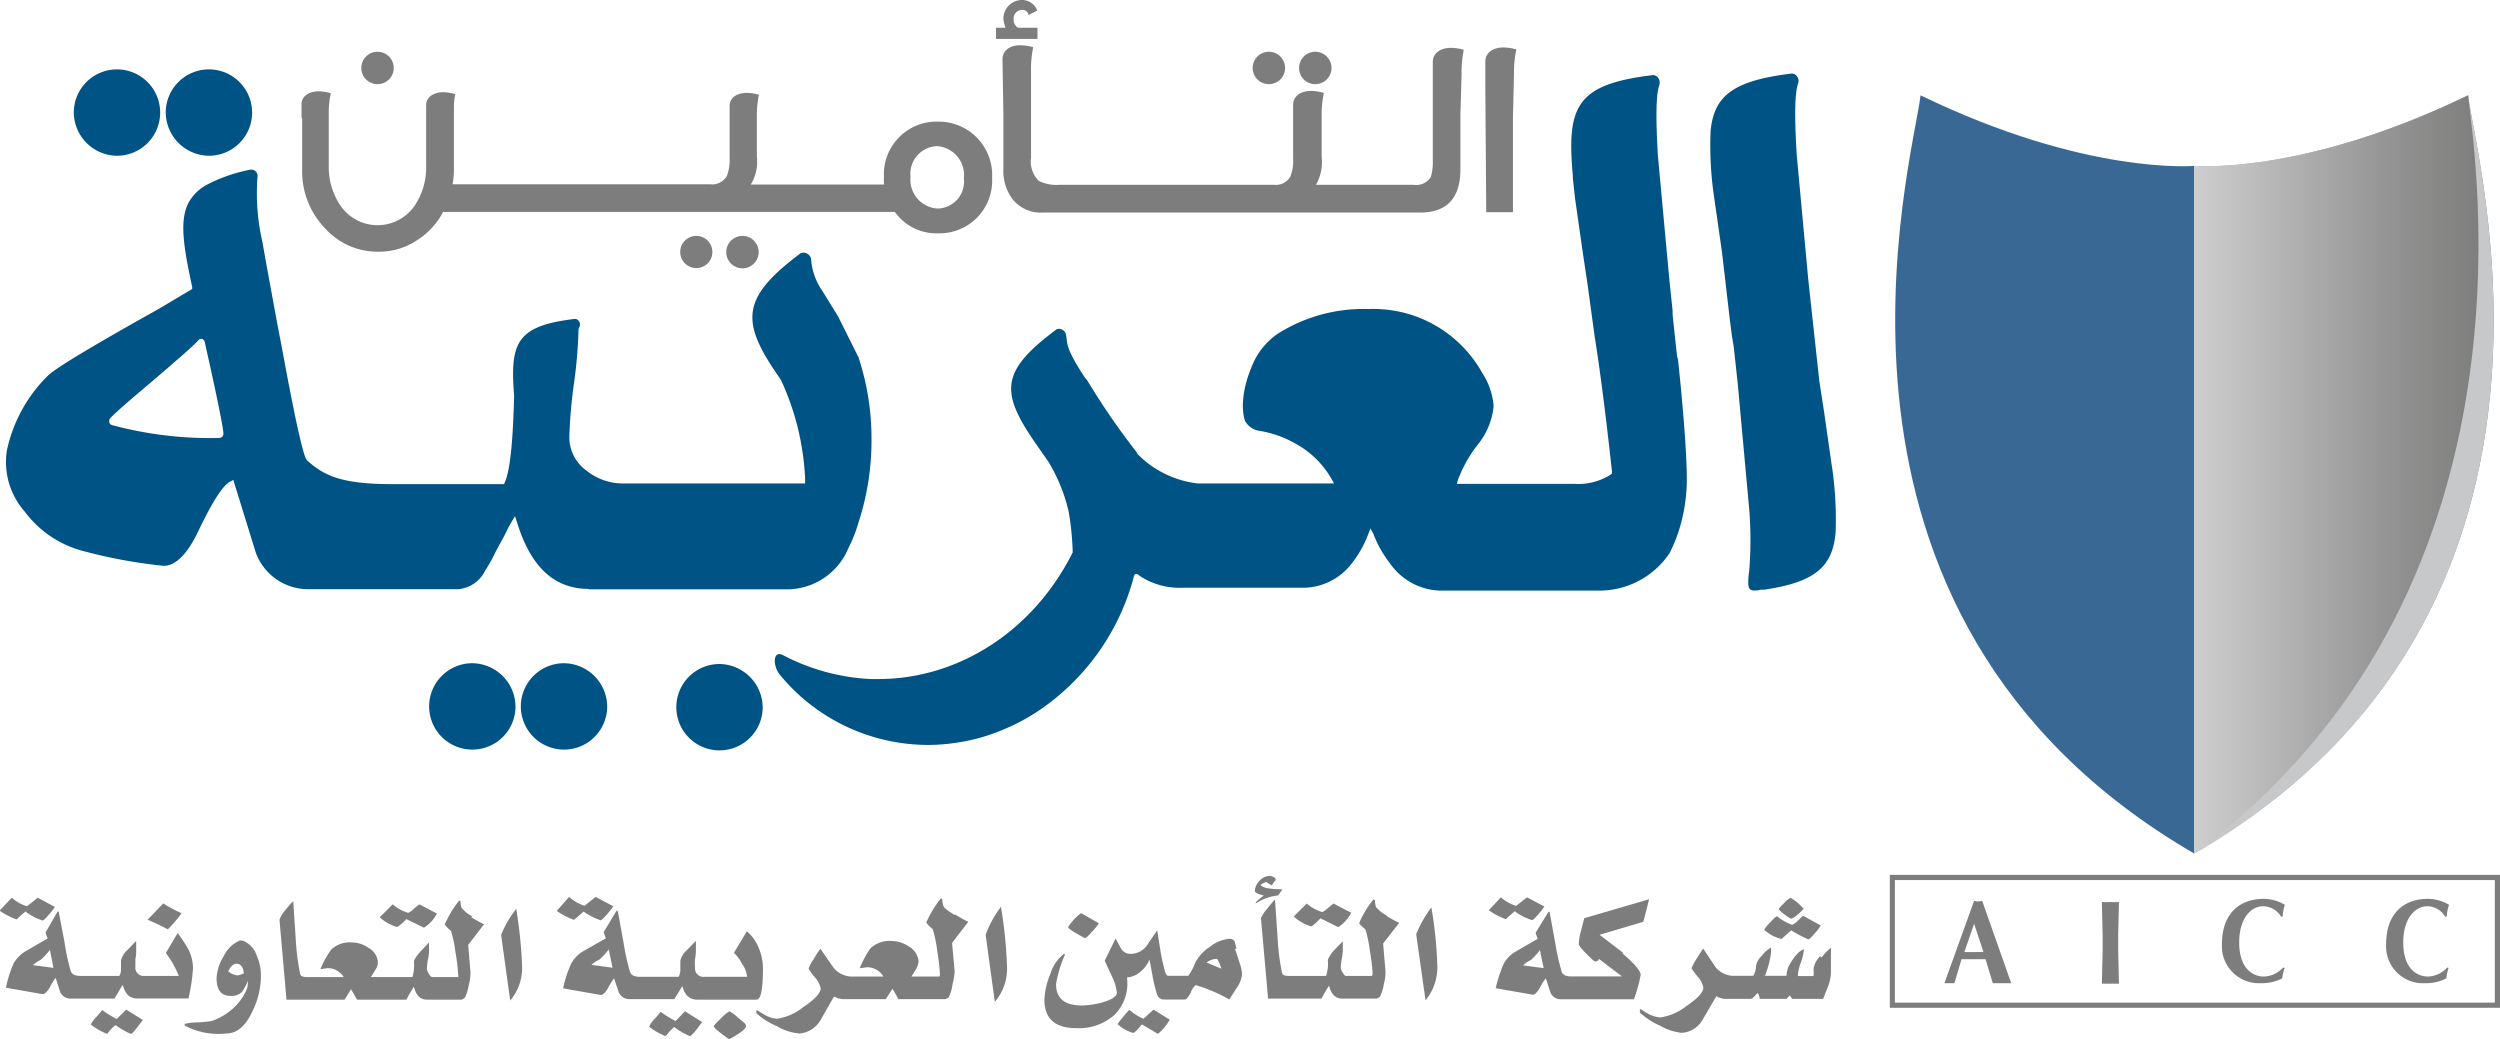 <svg xmlns="http://www.w3.org/2000/svg" xmlns:xlink="http://www.w3.org/1999/xlink" viewBox="0 0 192.77 80.13" xmlns:v="https://vecta.io/nano"><defs><linearGradient id="A" x1="175.2" y1="73.5" x2="198.26" y2="73.5" gradientUnits="userSpaceOnUse"><stop offset="0" stop-color="#cececf"/><stop offset="0" stop-color="#cececf"/><stop offset=".68" stop-color="#949494"/><stop offset="1" stop-color="#7e7e7d"/></linearGradient><linearGradient id="B" x2="197.11" xlink:href="#A"/><path id="C" d="M175.2 102.74c31.8-18.44 21.67-53.49 21.11-58.47-12.76 6.19-21.11 5.44-21.11 5.44z"/></defs><path d="M9 12.01a3.33 3.33 0 1 0-3.31-3.3A3.37 3.37 0 0 0 9 12.01m7.08 0a3.33 3.33 0 1 0-3.3-3.3 3.37 3.37 0 0 0 3.3 3.3M55.47 51.2a3.33 3.33 0 1 0 3.34 3.35 3.38 3.38 0 0 0-3.34-3.35m-19.06-.06a3.33 3.33 0 1 0 3.34 3.35 3.37 3.37 0 0 0-3.34-3.35m7.05 0a3.33 3.33 0 1 0 3.36 3.35 3.37 3.37 0 0 0-3.36-3.35m1.95-5.7h15.45a5.14 5.14 0 0 0 4.56-3.18 11 11 0 0 0 .67-1.62h0l.11-.36a20.32 20.32 0 0 0 1-6.4 20 20 0 0 0-1-6.32l-1.56-3.13-1.23-2a4.86 4.86 0 0 1-.87-2.47.59.59 0 0 0-.37-.43.52.52 0 0 0-.44 0h0c-4.75 3.55-4.59 5.37-1.52 9.75a20.29 20.29 0 0 1 1.87 7.6v.05.1.25H48a4.49 4.49 0 0 1-2.79-1 3.17 3.17 0 0 1-1.31-2.56 36.91 36.91 0 0 1 .36-4.17 36.79 36.79 0 0 0 .35-4.16h0c0-.07.06-.14.09-.23a.43.43 0 0 0-.08-.42.36.36 0 0 0-.3-.15h0c-4.48.54-5 1.81-4.68 5.88h0a.66.66 0 0 0 0 .13c-.09 3.56-.32 5.72-.72 6.6l-.05.13h-8.6c-3.85 0-5.23-.61-6.56-1.8-.14-.12-.43-.37-1.91-8.37l-.09-.48-.37-1.93-.41-2.24-.34-1.85-.16-.89-.19-1.08a16.9 16.9 0 0 1-.39-5 .51.51 0 0 0-.13-.47.45.45 0 0 0-.32-.14h-.08a12.4 12.4 0 0 0-3.38 1.17 3.51 3.51 0 0 0-1.35 1.29c-.8 1.39-.43 3.52.23 6.59v.15l-.13.08-2.4 1.43c-5.06 2.83-8 4.58-8.62 5.2a11.42 11.42 0 0 0-3.14 5.75 5.78 5.78 0 0 0 1.37 4.7 8.2 8.2 0 0 0 4.34 3 38.85 38.85 0 0 0 6.38 1.19c.94 0 1.86-.93 2.72-2.78 1.07-2.22 1.86-3.44 2.42-3.72l.24-.12.07.25 1.66 5.37h0 0a4.3 4.3 0 0 0 4.14 2.8h11.48A2.55 2.55 0 0 0 37.41 44a11.45 11.45 0 0 0 .77-1.38l.36-.68c.19-.32.36-.65.53-1s.27-.52.39-.72l.25-.42.15.45c1.06 3.47 2.87 5.16 5.55 5.16M17.14 33.67a.34.34 0 0 1-.21.1 29.11 29.11 0 0 1-8.32-1 .28.28 0 0 1-.18-.2.37.37 0 0 1 .08-.33c.41-.45 1.72-1.57 3.11-2.74 1.56-1.34 3.18-2.71 3.68-3.27a.28.28 0 0 1 .2-.1.29.29 0 0 1 .28.21c.9 4 1.39 6.39 1.45 7.08a.4.4 0 0 1-.09.26m124.12 2.33l-.61-4.26-.37-2.4-.85-7.81-.89-9.62c-.18-3-.15-4.76.11-5.49a.57.57 0 0 0-.1-.56.49.49 0 0 0-.39-.2h0l-.47.06c-4.14.57-5.54 1.74-5.79 4.38a27 27 0 0 0 .27 5.08l.61 4.26.61 5.25.15 1.16.15.92.31 2.87.88 9.63a30.09 30.09 0 0 1 0 4.74 5.21 5.21 0 0 0-.07 1c0 .32.13.53.46.51.17 0 .33 0 .49-.06h.28c3.95-.59 5.27-1.78 5.5-4.42a27.69 27.69 0 0 0-.27-5m-11.96-8.62l-.24-2.23-.1-.95v-.18-.13l-.24-2.27-.89-9.63c-.18-3-.15-4.75.11-5.49a.63.63 0 0 0-.1-.56.52.52 0 0 0-.39-.2h0c-5.92.71-6.67 2.39-6.18 7.77v.2l.17 1.55.61 4.26.36 2.4.37 2.72.16 1.17c.53 3.33 1 7.32 1.35 10.53v.11l-.08.08a4.62 4.62 0 0 1-2.8.73h-9.08l.06-.26a10.31 10.31 0 0 1 1.52-2.73 5.58 5.58 0 0 0 1.25-3 5.38 5.38 0 0 0-.87-2.55 9.61 9.61 0 0 0-8.8-4.94 12.34 12.34 0 0 0-7 1.92 5.56 5.56 0 0 0-1.75 2c-1.1 2.31-1 3.93-.76 4.68a1.5 1.5 0 0 0 1 .77 8.4 8.4 0 0 1 3 1.06 7.13 7.13 0 0 1 2.7 2.7l.17.32H92.37a7.78 7.78 0 0 1-4.38-2l-.33-.33h0v-.06h0a56.14 56.14 0 0 1-3.82-5.55l-.21-.26h0c-1.51-2.3-1.3-2.57-1.43-3.27a.55.55 0 0 0-.34-.41.47.47 0 0 0-.4 0h0c-4.42 3.3-4.34 4.88-1.46 9l.85 1.22a13 13 0 0 1 1.55 3.82 21.46 21.46 0 0 1 .31 3h0 0v.09.07c-3 6-8.74 9.76-15 9.76h-.56 0a16.19 16.19 0 0 1-6.77-1.84c-.84-.43-.78.91-.22 1.54a14.81 14.81 0 0 0 11.39 5.38 14.24 14.24 0 0 0 2.12-.16 14.62 14.62 0 0 0 3.64-1A16.11 16.11 0 0 0 80 54.86a18 18 0 0 0 7.44-10.44c.11-.37.46 0 .46 0a5.63 5.63 0 0 0 3.33.9h3.13 2.16 3.78.32a4.76 4.76 0 0 0 3.42-1.64 8.57 8.57 0 0 0 1.47-2.51l.16-.42.22.39h0 0a8.65 8.65 0 0 0 1.29 2.3 4.87 4.87 0 0 0 3.82 2.1h7.4.22 4.8a6.53 6.53 0 0 0 5.32-2.89 12.87 12.87 0 0 0 .68-1.63 13 13 0 0 0 .6-3c.23-2-.47-8.81-.63-10.27z" fill="#005385"/><g fill="#7d7d7d"><path d="M155.05 75.81h-.71-.68l-.56-1.85h-1-.85l-.55 1.85h-.37-.4l2.29-6.35a1.64 1.64 0 0 0 .32.05 1.71 1.71 0 0 0 .3-.05l2.24 6.35m-2.14-2.4l-.72-2.18-.75 2.18zm9.19-1.33l-.06-2.53a4 4 0 0 0 .66 0 3.86 3.86 0 0 0 .66 0l-.06 2.53v1.24l.06 2.53h-.66-.66l.06-2.53zm14.04 2.55a2.89 2.89 0 0 0-.19.81 3.36 3.36 0 0 1-1.65.37 2.85 2.85 0 0 1-3-3c0-2.52 1.51-3.5 3.21-3.5a3.16 3.16 0 0 1 1.64.46 3.56 3.56 0 0 0-.17.91h-.12a1.64 1.64 0 0 0-1.4-.8c-.86 0-1.83.85-1.83 2.8s1 2.62 1.91 2.62a2.08 2.08 0 0 0 1.47-.69zm12.64 0a3.79 3.79 0 0 0-.18.81 3.32 3.32 0 0 1-1.64.37 2.84 2.84 0 0 1-3-3c0-2.52 1.51-3.5 3.2-3.5a3.14 3.14 0 0 1 1.65.46 3.58 3.58 0 0 0-.18.91h-.12a1.62 1.62 0 0 0-1.39-.8c-.86 0-1.84.85-1.84 2.8s1 2.62 1.92 2.62a2.08 2.08 0 0 0 1.46-.69zm3.96 3.08h-47.05V67.46h47.05zm-46.66-.4h46.26v-9.45h-46.26zM45 70.29a5.26 5.26 0 0 0 1.31.67c.06 0 .23-.16.5-.46a7.35 7.35 0 0 0 .48-.62l-1.36-.72-.86.68a3.2 3.2 0 0 1-1.19-.68l-.95 1.08a6.07 6.07 0 0 0 1.33.69l.74-.64m7.09 8.44a8.89 8.89 0 0 1-1.15-.71 6.44 6.44 0 0 1-.49.57 2.1 2.1 0 0 0-.4.58 5.46 5.46 0 0 0 1.28.73 4.39 4.39 0 0 1 .66-.71 5.1 5.1 0 0 0 1.23.71s.21-.16.46-.48l.46-.61-1.32-.83zm4.84-.22a2.28 2.28 0 0 0-.69-.53 3.19 3.19 0 0 0-.64.53c-.37.36-.56.57-.56.63s.18.25.55.53.58.45.67.45c.84-.47 1.26-.79 1.26-1s-.19-.28-.59-.64m-4.3-2.4c.18.68.57 1 1.13 1h4.58c.33 0 .49-.8.49-2.43a4.19 4.19 0 0 0-.33-1.57 3.29 3.29 0 0 0-.91-1.27l-1 1.66a3.09 3.09 0 0 1 .63.85 2 2 0 0 1 .38 1h0-3.27a.66.66 0 0 1-.74-.74 4 4 0 0 1 0-.6 4.8 4.8 0 0 0 .07-.58v-.85l-.72.74a1.45 1.45 0 0 0-.48.81v.62a1.19 1.19 0 0 1-.13.6h-3c-.42 0-.67-.14-.75-.37a17.41 17.41 0 0 1-.5-2.27l-.44-2.41-.09-.06-1 1.66a2.79 2.79 0 0 0 .17.48l-1.76 1a2.55 2.55 0 0 0-.9.92 9.08 9.08 0 0 0-.64 1.94l2.9.51c.15 0 .34-.14.56-.53a7.09 7.09 0 0 1 .47-.76l.33 1a.88.88 0 0 0 .79.61H52l.61-1m-7-1.64a2.32 2.32 0 0 1 .61-.41 5.53 5.53 0 0 0 .72-.78l.29 1.41zm28-3.85c-.52-.32-.81-.54-.86-.68a1.53 1.53 0 0 1-.09-.53l-.1-.08a8.26 8.26 0 0 0-1.14 1.88 2.61 2.61 0 0 0 .5.5 9.86 9.86 0 0 1 .35 1.7 16.37 16.37 0 0 1 .21 1.8.47.47 0 0 1-.05.16h-2.15l.35-.57a1.42 1.42 0 0 0 .2-.58 1.45 1.45 0 0 0-.72-1.15 2.42 2.42 0 0 0-1.33-.44 2.15 2.15 0 0 0-1.66.56 7.86 7.86 0 0 0-.83 1.54l.58-.08a1.48 1.48 0 0 1 1.25.72h-2.31a1.86 1.86 0 0 1-1.55-.7l-1-1.44a6.48 6.48 0 0 0-.52.8 2.78 2.78 0 0 0-.39.74 4.57 4.57 0 0 0 .46.63 1.84 1.84 0 0 1 .47.87c0 .38-.45.86-1.35 1.46a4.14 4.14 0 0 1-2 .89 2.16 2.16 0 0 1-1-.32l-.53-.32c.04 0-.08 0-.08 0v.21a5.4 5.4 0 0 0 1.57 1 4.18 4.18 0 0 0 1.74.57 2.06 2.06 0 0 0 1.62-1l1-1.75.09-.09a1.51 1.51 0 0 0 .61.19h3.35l.52-.8.46.8h3.63c.16-.08.24-.13.25-.16a3.07 3.07 0 0 0 .29-1 4.88 4.88 0 0 0 .16-1l-.2-2.17 1.25-1.63a9.28 9.28 0 0 1-1-.56m3.55-.64a8.34 8.34 0 0 0-1.21 2.2l.71 5.17a3.94 3.94 0 0 0 .94-2.72 34.7 34.7 0 0 0-.46-4.55"/><path d="M83.65 72.36a2.36 2.36 0 0 0 .55-.52 3.23 3.23 0 0 0 .53-.65l-1.37-.78a4 4 0 0 0-1 1.08c0 .1.45.4 1.34.87m4.47 6.19a3.85 3.85 0 0 1-1.09-.69 13.15 13.15 0 0 0-.91 1.1 2.72 2.72 0 0 0 1.24.69s.13-.09.32-.29l.32-.37 1.24.73a4.15 4.15 0 0 0 .91-1.09l-1.25-.78-.78.7m7.16-5.37c0-.17-.08-.35-.11-.53a.41.41 0 0 0-.43-.26 2.77 2.77 0 0 0-1.5.62 3.21 3.21 0 0 0-1.13 1.23 4.31 4.31 0 0 1-.53 1h-1.56c-.08 0-.14-.07-.21-.24a14.42 14.42 0 0 1-.37-1.62l-.26-1.64-.83 1.21a1.57 1.57 0 0 1-1.27.6.82.82 0 0 1-.7-.43l-.41-.75-.84 1.71.57 1.23a3.64 3.64 0 0 1 .37 1.23c0 .29-.38.54-1.14.76a6.53 6.53 0 0 1-1.55.23c-1.36 0-2-.56-2-1.64a9.14 9.14 0 0 1 .69-2.28l-.06-.07A3 3 0 0 0 81 75.08a5.84 5.84 0 0 0-.47 2c0 1.47.83 2.2 2.48 2.2a4.13 4.13 0 0 0 2.9-1 3.4 3.4 0 0 0 1-2.79v-.13h.06a1.75 1.75 0 0 0 1-.46 2.29 2.29 0 0 0 .67-.93c0 .11.11.58.25 1.39a10.86 10.86 0 0 0 .34 1.35.54.54 0 0 0 .53.36h1.6c.12 0 .27-.18.45-.52a1.43 1.43 0 0 1 .38-.59 11.86 11.86 0 0 1 2.6 1.11l.58-.91a2.24 2.24 0 0 0 .4-1 3 3 0 0 0-.22-1q-.14-.48-.33-1m-2.18 1.06a1.29 1.29 0 0 1 .72-.28h.09a2.86 2.86 0 0 1 .32.75zm3.78-4.54a3.63 3.63 0 0 1 1.72-.63 3.19 3.19 0 0 0 .34-.48c-1 0-1.56-.12-1.68-.35a2 2 0 0 1 .42-.21l.45.26a2.17 2.17 0 0 1 .3-.41.24.24 0 0 0-.17-.23.61.61 0 0 0-.31-.09 1.06 1.06 0 0 0-.77.38 1.15 1.15 0 0 0-.36.8c0 .06.1.13.28.21l.41.12-.37.29c-.16.13-.26.25-.26.34m5 1.13l1.37.68a2.92 2.92 0 0 0 1-1.11l-1.37-.71-.45.37a2.05 2.05 0 0 1-.41.29 3.26 3.26 0 0 1-1.2-.66l-1 1a3.33 3.33 0 0 0 1.34.76c.08 0 .33-.22.74-.64m5.11-.19a2.61 2.61 0 0 1-.85-.66 2.23 2.23 0 0 1-.09-.54l-.09-.06a7.36 7.36 0 0 0-1.12 1.85 3.12 3.12 0 0 0 .49.48 9.86 9.86 0 0 1 .34 1.67 13.67 13.67 0 0 1 .21 1.77.22.22 0 0 1-.06.14h-2c-.06 0-.15-.08-.24-.25a.74.74 0 0 1-.16-.36 6.32 6.32 0 0 1 .07-.67 3.75 3.75 0 0 0 .09-.67v-.72l-.68.7c-.22.24-.47.62-.47.78a2.87 2.87 0 0 1-.14 1.19h-2.9c-.3 0-.48-.08-.5-.25a18.07 18.07 0 0 1-.34-2.76l-.2-2.88a9.19 9.19 0 0 0-.6.71 2.69 2.69 0 0 0-.48.73l.55 6.2h4.12a10.15 10.15 0 0 1 .58-1c.17.68.51 1 1 1h2.68c.16-.08.24-.13.25-.17a2.78 2.78 0 0 0 .29-.94 3.25 3.25 0 0 0 .13-1l-.18-2.14 1.24-1.59a9 9 0 0 1-1-.55m2.31 1.43l.72 5.09a4 4 0 0 0 .91-2.68 32.26 32.26 0 0 0-.46-4.48 8.93 8.93 0 0 0-1.17 2.07m7.63-1.75a4.43 4.43 0 0 0 1.31.66c.06 0 .22-.15.48-.46a4.46 4.46 0 0 0 .46-.59l-1.33-.71-.84.66a3.09 3.09 0 0 1-1.18-.66l-.93 1a5.11 5.11 0 0 0 1.3.68l.73-.63m8.29 3.2l-1.78-1.36 3.37-1q.27-1 .45-1.74l-5 1.46-.26 1a4.25 4.25 0 0 0-.16 1c0 .1.18.34.57.73s.61.61.72.61a.29.29 0 0 0 .26-.2l1.78 1.35h-3.91c-.41 0-.66-.12-.74-.36a17.47 17.47 0 0 1-.5-2.22l-.43-2.37-.08-.05-1 1.63a4.38 4.38 0 0 0 .16.47l-1.73 1a2.44 2.44 0 0 0-.88.9 10.35 10.35 0 0 0-.63 1.91l2.87.5c.13 0 .3-.14.53-.52a3.3 3.3 0 0 1 .47-.74l.32 1a.84.84 0 0 0 .78.61h5.69a12.2 12.2 0 0 0 .52-1.87c0-.3-.46-.86-1.39-1.65m-7.68.91a2.21 2.21 0 0 1 .6-.41 5.24 5.24 0 0 0 .7-.77l.29 1.39zm20.17-3.93a2.11 2.11 0 0 0 .5.33 1.38 1.38 0 0 0 .49-.31 2.88 2.88 0 0 0 .47-.46 3.87 3.87 0 0 0-1-.84 1.54 1.54 0 0 0-.49.39c-.27.27-.42.42-.42.48s.15.18.42.41m.53 1.23a13.31 13.31 0 0 0 1.31.69c.09 0 .26-.15.52-.47a2.76 2.76 0 0 0 .45-.6l-1.36-.75-.43.41a1.29 1.29 0 0 1-.41.29 3.72 3.72 0 0 1-1.16-.66c-.08 0-.25.16-.52.46a3.2 3.2 0 0 0-.48.58 2.91 2.91 0 0 0 1.34.71l.74-.66m2.23 2a1.82 1.82 0 0 0-.49.88 1.09 1.09 0 0 0 0 .27v.29a.09.09 0 0 1-.05.08h-1.12s-.05 0-.05-.06a3.55 3.55 0 0 1 .24-1 5 5 0 0 0 .22-.89v-.11c-.38.12-.79.59-1.21 1.39a2.8 2.8 0 0 0-.13.65h-1.66a7.26 7.26 0 0 0 .47-1.77v-.41a2.31 2.31 0 0 0-.7.63 1.5 1.5 0 0 0-.45.74 1.61 1.61 0 0 1-.22.81h-1.39a1.81 1.81 0 0 1-1.52-.67l-.95-1.43c-.08.11-.25.37-.52.8a4.22 4.22 0 0 0-.38.72 5 5 0 0 0 .46.63 1.69 1.69 0 0 1 .45.86c0 .36-.43.84-1.3 1.42a4.17 4.17 0 0 1-2 .88 2.21 2.21 0 0 1-1-.31 4 4 0 0 1-.51-.32h-.08v.26a5.48 5.48 0 0 0 1.54 1 4.19 4.19 0 0 0 1.7.56 2 2 0 0 0 1.59-1l1-1.72.08-.1a1.46 1.46 0 0 0 .62.2h2c.09 0 .19-.07.31-.2a1.39 1.39 0 0 1 .25-.25 1.13 1.13 0 0 1 .15.45h2.07l.24-.26a.94.94 0 0 1 .18.26h2.4l.39-1a3 3 0 0 0 .21-1.08v-1.86a3.63 3.63 0 0 0-.71.74M2 70.32a4.58 4.58 0 0 0 1.29.66c.06 0 .22-.15.48-.46a3.72 3.72 0 0 0 .46-.59l-1.32-.71-.83.66a3.08 3.08 0 0 1-1.17-.66l-.94 1a5.69 5.69 0 0 0 1.31.68 7 7 0 0 1 .72-.63m7 8.3a7.51 7.51 0 0 1-1.12-.69c-.15.2-.31.38-.48.57A2.21 2.21 0 0 0 7 79a4.73 4.73 0 0 0 1.27.72 3.07 3.07 0 0 1 .64-.68 6 6 0 0 0 1.18.68c.07 0 .23-.15.47-.48l.46-.59-1.29-.8zm5-8.15a11.23 11.23 0 0 1-1.41-.76l-1.21 1.26a15.22 15.22 0 0 1 1.56.74A9.59 9.59 0 0 0 14 70.42m-4.52 5.57c.18.67.54 1 1.1 1h3.95a13.61 13.61 0 0 0 .35-2.32 3.23 3.23 0 0 0-.35-1.46 10.44 10.44 0 0 0-.83-1.26l-.91 1.53a7.88 7.88 0 0 1 1 1.77h-2.63a.64.64 0 0 1-.72-.72v-.57a3 3 0 0 0 .06-.57v-.84l-.69.72a1.48 1.48 0 0 0-.48.81v.59a1 1 0 0 1-.13.58h-3c-.41 0-.65-.12-.74-.36a15.23 15.23 0 0 1-.48-2.21l-.45-2.36-.08-.05-.93 1.62a1.87 1.87 0 0 0 .16.47l-1.73 1a2.66 2.66 0 0 0-.88.89 8.51 8.51 0 0 0-.61 1.91l2.83.5c.14 0 .31-.14.55-.52a3.79 3.79 0 0 1 .45-.74l.32 1a.86.86 0 0 0 .78.6h3.44l.59-1m-6.89-1.58a2.94 2.94 0 0 1 .61-.41 5.5 5.5 0 0 0 .71-.77l.27 1.39zm16-1.91a2.41 2.41 0 0 0-1.28 1.22 3.54 3.54 0 0 0-.55 1.7c0 .91.36 1.36 1.06 1.36a1.17 1.17 0 0 0 .89-.29 4.16 4.16 0 0 0 .46-.85.63.63 0 0 1 0 .19 1.32 1.32 0 0 1-.08.43A4.19 4.19 0 0 1 18 77.73a4.83 4.83 0 0 1-1.68 1 7.73 7.73 0 0 1-1.08.1 4.78 4.78 0 0 0-1 .12v.13a5.56 5.56 0 0 0 3.21.61c.81 0 1.47-.55 2-1.68a6.26 6.26 0 0 0 .67-2.76 3.86 3.86 0 0 0-.33-1.58 1.82 1.82 0 0 0-1.05-1.13m.05 2.52a2 2 0 0 1-.47.15 1.32 1.32 0 0 1-.71-.3 1 1 0 0 1 .25-.41.53.53 0 0 1 .4-.19.48.48 0 0 1 .39.23.87.87 0 0 1 .14.48zm12.54-4.19l1.36.66a2.7 2.7 0 0 0 1-1.09l-1.36-.71a5.37 5.37 0 0 0-.44.37 1.78 1.78 0 0 1-.41.29 3.18 3.18 0 0 1-1.2-.66l-1 1a3.34 3.34 0 0 0 1.34.75 3.41 3.41 0 0 0 .73-.63m5.07-.19a2.56 2.56 0 0 1-.83-.66 2.14 2.14 0 0 1-.09-.54h-.11a8.22 8.22 0 0 0-1.1 1.83 2.82 2.82 0 0 0 .49.49 10.57 10.57 0 0 1 .34 1.65 14.18 14.18 0 0 1 .21 1.76.23.23 0 0 1 0 .15h-2c-.07 0-.17-.08-.26-.25a.84.84 0 0 1-.15-.36 5.54 5.54 0 0 1 .06-.67 3.09 3.09 0 0 0 .1-.66v-.73l-.67.71c-.21.24-.49.6-.49.77a3.2 3.2 0 0 1-.12 1.19h-3.2l.33-.54a1.08 1.08 0 0 0 .21-.56 1.35 1.35 0 0 0-.69-1.13 2.29 2.29 0 0 0-1.31-.44 2.08 2.08 0 0 0-1.6.55 6.85 6.85 0 0 0-.83 1.51l.57-.08a1.44 1.44 0 0 1 1.22.69h-2.85c-.3 0-.47-.08-.51-.25a19.07 19.07 0 0 1-.34-2.75l-.19-2.86a7.66 7.66 0 0 0-.61.7 2.44 2.44 0 0 0-.45.73l.54 6.17h4.48l.5-.8.46.8h3.81a9.37 9.37 0 0 1 .58-1c.15.67.49 1 1 1h2.68a.82.82 0 0 0 .26-.17 3.7 3.7 0 0 0 .28-.93 3.81 3.81 0 0 0 .14-1l-.18-2.12 1.22-1.59c-.28-.13-.61-.32-1-.55m3.48-.63a7.93 7.93 0 0 0-1.16 2l.7 5.06a3.9 3.9 0 0 0 .92-2.66 36.92 36.92 0 0 0-.46-4.45"/></g><path d="M169.2 65.82c-31.75-18.44-21.67-53.49-21.11-58.47 12.76 6.19 21.11 5.44 21.11 5.44z" fill="#3a6895"/><use xlink:href="#C" fill="url(#A)" x="-6" y="-36.92"/><use xlink:href="#C" x="-6" y="-36.92" fill="#c7c8c9"/><path d="M175.2,102.74c27.05-19.94,21.67-53.49,21.11-58.47-12.76,6.19-21.11,5.44-21.11,5.44Z" transform="translate(-6 -36.92)" fill="url(#B)"/><g fill="#7d7d7d"><path d="M23.3 9.18v3.9a6.31 6.31 0 0 0 1.76 4.52 5.45 5.45 0 0 0 4.12 1.81 5.26 5.26 0 0 0 2.92-.85 5.76 5.76 0 0 0 2.07-2.22H69a3.92 3.92 0 0 0 3.35 1.65 4.06 4.06 0 0 0 4.15-4.28 4.12 4.12 0 0 0-4.15-4.33 4.06 4.06 0 0 0-4.19 4.26 4.38 4.38 0 0 0 0 .5v.09H57.89a3.36 3.36 0 0 0 .47-2.15v-3.1a7.76 7.76 0 0 1 .16-1.67 3.47 3.47 0 0 0-.93-.15c-.76 0-1.33.38-1.33 1v1.85 2.16a3.4 3.4 0 0 1-.22 1.41 1.3 1.3 0 0 1-1.26.63H34.9a6.4 6.4 0 0 0 .1-1.13V8.26a4.45 4.45 0 0 1 .11-1 3.35 3.35 0 0 0-.93-.15c-.75 0-1.32.38-1.32 1v2.11 2.55a5.28 5.28 0 0 1-.9 3.11 3.47 3.47 0 0 1-5.69 0 5.29 5.29 0 0 1-.92-3.11v-4a6.93 6.93 0 0 1 .16-1.58 3.47 3.47 0 0 0-.93-.15c-.76 0-1.33.38-1.33 1v1zm48.94 2.09a2.22 2.22 0 0 1 2.08 2.46 2.08 2.08 0 0 1-2 2.35 2.22 2.22 0 0 1-2.11-2.44 2.13 2.13 0 0 1 2-2.37M80 2.14h-1.5a.73.73 0 0 1-.34-.68.66.66 0 0 1 .63-.7.47.47 0 0 1 .52.4l.67-.35A1.25 1.25 0 0 0 78.81 0a1.44 1.44 0 0 0-1.44 1.5 3.63 3.63 0 0 0 .16.64h-.73V3H80z"/><path d="M114.6 16.36h2.06V9.08l.08-3.4a8.49 8.49 0 0 1 .18-1.87 3.75 3.75 0 0 0-1-.15c-.79 0-1.39.4-1.39 1.09v1.88zm-35.1-4.2V5.93v-.46a8.1 8.1 0 0 1 .17-1.83 4 4 0 0 0-1-.15c-.78 0-1.37.39-1.37 1.07l.07 4.37h0v4.06a3.62 3.62 0 0 0 .73 2.4 2.78 2.78 0 0 0 2.3 1h29.1c2.07 0 3.11-1.11 3.11-3.35v-4.2l.09-3.13a8.38 8.38 0 0 1 .17-1.87 3.69 3.69 0 0 0-1-.15c-.79 0-1.39.4-1.39 1.09v1.07 6.46a4.09 4.09 0 0 1-.15 1.33 1.32 1.32 0 0 1-1.32.61h-7.54a3.53 3.53 0 0 0 .44-2.15v-1.93V9a8.1 8.1 0 0 1 .17-1.83 3.57 3.57 0 0 0-1-.16c-.78 0-1.37.4-1.37 1.08v1.79 2.33a3.24 3.24 0 0 1-.22 1.41 1.28 1.28 0 0 1-1.25.63H81.68a3 3 0 0 1-1.59-.31 2.11 2.11 0 0 1-.59-1.78m21.92-5.67a1.25 1.25 0 1 0-1.25-1.24 1.24 1.24 0 0 0 1.25 1.24m-3.59 0a1.25 1.25 0 1 0-1.24-1.24 1.25 1.25 0 0 0 1.24 1.24M56 19.43a1.25 1.25 0 1 0 1.25-1.24A1.25 1.25 0 0 0 56 19.43M29.11 6.49a1.25 1.25 0 1 0-1.25-1.24 1.25 1.25 0 0 0 1.25 1.24m23.34 12.94a1.24 1.24 0 1 0 .363-.877 1.24 1.24 0 0 0-.363.877"/></g></svg>